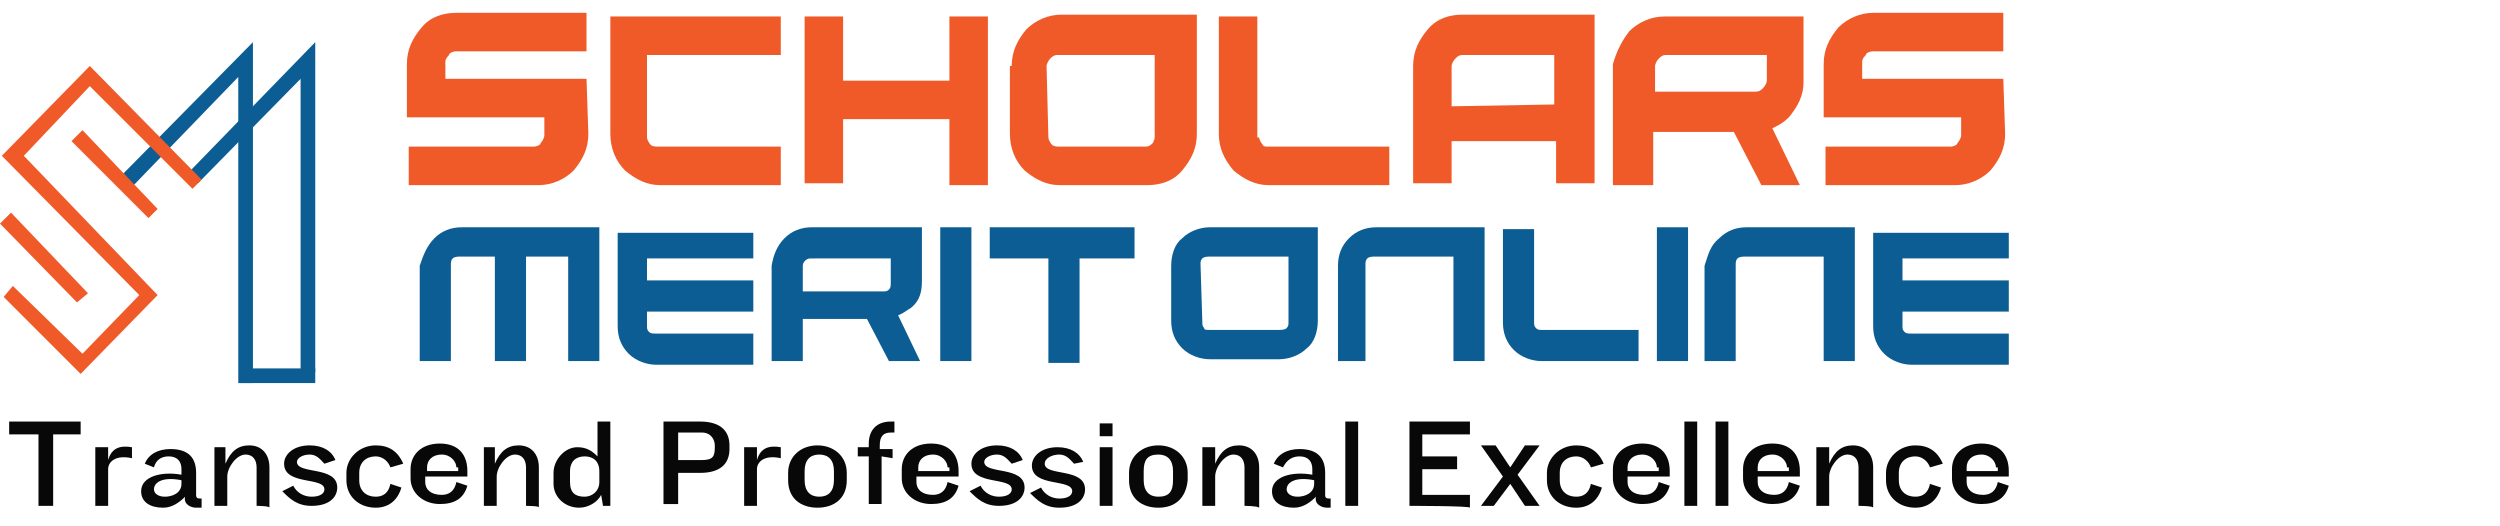 <svg xmlns="http://www.w3.org/2000/svg" xmlns:xlink="http://www.w3.org/1999/xlink" id="Layer_1" x="0px" y="0px" viewBox="0 0 136.4 28.7" style="enable-background:new 0 0 136.4 28.7;" xml:space="preserve"><style type="text/css">	.st0{enable-background:new    ;}	.st1{fill:#F05A29;}	.st2{fill:#090808;}	.st3{fill:#0B5D93;}</style><g>	<g class="st0">		<path class="st1" d="M32.1,7.3c0,0.8-0.3,1.4-0.8,2c-0.5,0.5-1.2,0.8-1.9,0.8h-7.1V8h6.8c0.2,0,0.4-0.1,0.4-0.2   c0.1-0.1,0.2-0.3,0.2-0.4v-1h-7.5V3.5c0-0.8,0.3-1.4,0.8-2s1.2-0.8,1.9-0.8H32v2.1h-7.1c-0.2,0-0.4,0.1-0.4,0.2   c-0.2,0.2-0.2,0.3-0.2,0.4v0.9H32L32.1,7.3z"></path>		<path class="st1" d="M42.6,3h-7.3v4.5c0,0.1,0.1,0.3,0.2,0.4C35.6,8,35.8,8,35.9,8h6.7v2.1H36c-0.7,0-1.3-0.3-1.9-0.8   c-0.5-0.5-0.8-1.2-0.8-2V0.9h9.3L42.6,3L42.6,3z"></path>		<path class="st1" d="M53.9,0.9v9.2h-2.1V6.5H46v3.5h-2.1V0.9H46v3.5h5.8V0.9H53.9z"></path>		<path class="st1" d="M55.2,3.6c0-0.8,0.3-1.4,0.8-2c0.5-0.5,1.2-0.8,1.9-0.8h7.4v6.5c0,0.8-0.3,1.4-0.8,2s-1.2,0.8-1.9,0.8h-4.8   c-0.7,0-1.3-0.3-1.9-0.8c-0.5-0.5-0.8-1.2-0.8-2V3.6z M57.2,7.5c0,0.1,0.1,0.3,0.2,0.4C57.5,8,57.7,8,57.8,8h0.6l0,0h3.5l0,0h0.6   c0.2,0,0.3-0.1,0.4-0.2C62.9,7.8,63,7.6,63,7.5V3h-4.7l0,0h-0.6c-0.2,0-0.3,0.1-0.4,0.2c-0.1,0.1-0.2,0.3-0.2,0.4L57.2,7.5   C57.1,7.5,57.2,7.5,57.2,7.5z"></path>		<path class="st1" d="M68.7,7.5c0,0.1,0.1,0.3,0.2,0.4C68.9,8,69.1,8,69.2,8h6.6v2.1h-6.6c-0.7,0-1.3-0.3-1.9-0.8   c-0.5-0.6-0.8-1.2-0.8-2V0.9h2.1V7.5L68.7,7.5z"></path>		<path class="st1" d="M84.8,7.7h-5.6V10h-2.1V3.6c0-0.8,0.3-1.4,0.8-2s1.2-0.8,1.9-0.8H87v9.2h-2.1V7.7z M84.8,5.7V3h-5   c-0.2,0-0.3,0.1-0.4,0.2c-0.1,0.1-0.2,0.3-0.2,0.4v2.2L84.8,5.7L84.8,5.7z"></path>		<path class="st1" d="M88.9,1.7c0.5-0.5,1.2-0.8,1.9-0.8h7.6v3.6c0,0.7-0.3,1.3-0.8,1.9c-0.3,0.3-0.5,0.4-0.9,0.6l1.5,3.1h-2.1   l-1.5-2.9h-4.4v2.9H88V3.5C88.2,2.8,88.5,2.2,88.9,1.7z M90.9,3c-0.2,0-0.3,0.1-0.4,0.2c-0.1,0.1-0.2,0.3-0.2,0.4V5h5.5   c0.2,0,0.3-0.1,0.4-0.2c0.1-0.1,0.2-0.3,0.2-0.4V3H90.9z"></path>		<path class="st1" d="M109.4,7.3c0,0.8-0.3,1.4-0.8,2c-0.5,0.5-1.2,0.8-1.9,0.8h-7.1V8h6.8c0.2,0,0.4-0.1,0.4-0.2   c0.1-0.1,0.2-0.3,0.2-0.4v-1h-7.5V3.5c0-0.8,0.3-1.4,0.8-2c0.5-0.5,1.2-0.8,1.9-0.8h7.1v2.1h-7.1c-0.2,0-0.4,0.1-0.4,0.2   c-0.2,0.2-0.2,0.3-0.2,0.4v0.9h7.7L109.4,7.3z"></path>	</g>	<g>		<path class="st2" d="M2.9,23.7v3.9H2.1v-3.9H0.5V23h3.9v0.7H2.9z"></path>		<path class="st2" d="M5.9,25.6v2H5.2v-3.2h0.7v0.7c0.2-0.7,0.7-0.8,1.3-0.7V25C6.3,24.8,5.9,25.2,5.9,25.6z"></path>		<path class="st2" d="M10.7,27.7c-0.3,0-0.7-0.2-0.6-0.6c-0.3,0.3-0.7,0.6-1.2,0.6c-0.7,0-1.2-0.3-1.2-0.9l0,0   c0-0.8,1.1-1.1,2.2-0.9v-0.3c0-0.4-0.2-0.7-0.7-0.7c-0.4,0-0.7,0.2-0.8,0.6l-0.5-0.2c0.2-0.5,0.7-0.8,1.4-0.8c1,0,1.4,0.5,1.4,1.3   V27c0,0.2,0.1,0.2,0.3,0.2v0.5L10.7,27.7L10.7,27.7z M9.9,26.2c-1-0.2-1.5,0.1-1.5,0.5l0,0c0,0.2,0.2,0.4,0.6,0.4   c0.4,0,0.9-0.2,0.9-0.7C9.9,26.5,9.9,26.2,9.9,26.2z"></path>		<path class="st2" d="M14,27.6v-2.1c0-0.4-0.2-0.7-0.6-0.7c-0.5,0-1,0.7-1,1.2v1.6h-0.7v-3.2h0.6v0.9c0.3-0.7,0.7-1,1.3-1   c0.7,0,1.1,0.5,1.1,1.2v2.2C14.7,27.6,14,27.6,14,27.6z"></path>		<path class="st2" d="M17.7,25.3c-0.2-0.2-0.4-0.5-0.8-0.5c-0.4,0-0.7,0.2-0.7,0.4c0,0.7,2.2,0.2,2.2,1.4c0,0.5-0.4,1-1.4,1   c-0.8,0-1.2-0.4-1.6-0.8l0.6-0.3c0.2,0.4,0.6,0.6,1,0.6c0.5,0,0.7-0.2,0.7-0.4c0-0.7-2.2-0.2-2.2-1.4c0-0.5,0.5-1,1.4-1   c0.7,0,1.2,0.3,1.4,0.8L17.7,25.3z"></path>		<path class="st2" d="M20.5,27.7c-0.9,0-1.6-0.6-1.6-1.5v-0.4c0-0.8,0.7-1.5,1.6-1.5c0.7,0,1.2,0.3,1.5,1l-0.7,0.2   c-0.1-0.3-0.4-0.6-0.8-0.6c-0.5,0-0.9,0.3-0.9,0.9v0.4c0,0.6,0.4,0.9,0.9,0.9c0.4,0,0.7-0.2,0.8-0.7l0.6,0.2   C21.7,27.3,21.2,27.7,20.5,27.7z"></path>		<path class="st2" d="M23.2,26.1v0.2c0,0.4,0.3,0.7,0.9,0.7c0.4,0,0.7-0.2,0.8-0.7l0.6,0.2c-0.2,0.7-0.7,1-1.5,1   c-0.9,0-1.6-0.6-1.6-1.4v-0.5c0-0.8,0.6-1.4,1.6-1.4s1.5,0.6,1.5,1.5v0.3H23.2L23.2,26.1z M24.9,25.5c0-0.3-0.3-0.7-0.8-0.7   c-0.5,0-0.8,0.3-0.8,0.7v0.2h1.7V25.5z"></path>		<path class="st2" d="M28.7,27.6v-2.1c0-0.4-0.2-0.7-0.6-0.7c-0.5,0-1,0.7-1,1.2v1.6h-0.7v-3.2H27v0.9c0.3-0.7,0.7-1,1.3-1   c0.7,0,1.1,0.5,1.1,1.2v2.2C29.5,27.6,28.7,27.6,28.7,27.6z"></path>		<path class="st2" d="M32.9,27.6L32.8,27c-0.2,0.4-0.7,0.7-1.2,0.7c-0.8,0-1.4-0.6-1.4-1.3v-0.6c0-0.7,0.6-1.4,1.3-1.4   c0.5,0,0.8,0.2,1.1,0.5V23h0.7v4.6L32.9,27.6L32.9,27.6z M32.7,25.7c0-0.5-0.3-0.8-0.8-0.8c-0.5,0-0.8,0.3-0.8,0.8v0.6   c0,0.6,0.3,0.8,0.8,0.8c0.4,0,0.8-0.3,0.8-0.8V25.7z"></path>		<path class="st2" d="M38.2,25.8h-1.2v1.7h-0.8V23h2c1.2,0,1.6,0.6,1.6,1.3v0.2C39.8,25.3,39.3,25.8,38.2,25.8z M39,24.3   c0-0.3-0.2-0.7-0.7-0.7h-1.3v1.5h1.3c0.6,0,0.7-0.2,0.7-0.7V24.3L39,24.3z"></path>		<path class="st2" d="M41.3,25.6v2h-0.7v-3.2h0.7v0.7c0.2-0.7,0.7-0.8,1.3-0.7V25C41.7,24.8,41.3,25.2,41.3,25.6z"></path>		<path class="st2" d="M44.6,27.7c-0.9,0-1.6-0.5-1.6-1.5v-0.4c0-0.9,0.7-1.5,1.6-1.5s1.6,0.6,1.6,1.5v0.4   C46.2,27.2,45.5,27.7,44.6,27.7z M45.5,25.7c0-0.6-0.3-0.9-0.8-0.9s-0.8,0.3-0.8,0.9v0.5c0,0.6,0.3,0.9,0.8,0.9s0.8-0.3,0.8-0.9   V25.7z"></path>		<path class="st2" d="M48.1,24.9v2.6h-0.7v-2.6h-0.6v-0.5h0.6v-0.2c0-0.7,0.4-1.2,1.2-1.2h0.2v0.6h-0.2c-0.4,0-0.6,0.2-0.6,0.7v0.2   h0.7V25L48.1,24.9L48.1,24.9z"></path>		<path class="st2" d="M50,26.1v0.2c0,0.4,0.3,0.7,0.9,0.7c0.4,0,0.7-0.2,0.8-0.7l0.6,0.2c-0.2,0.7-0.7,1-1.5,1   c-0.9,0-1.6-0.6-1.6-1.4v-0.5c0-0.8,0.6-1.4,1.6-1.4c1,0,1.5,0.6,1.5,1.5v0.3H50L50,26.1z M51.7,25.5c0-0.3-0.3-0.7-0.8-0.7   c-0.5,0-0.8,0.3-0.8,0.7v0.2h1.7V25.5z"></path>		<path class="st2" d="M55.2,25.3c-0.2-0.2-0.4-0.5-0.8-0.5s-0.7,0.2-0.7,0.4c0,0.7,2.2,0.2,2.2,1.4c0,0.5-0.4,1-1.4,1   c-0.8,0-1.2-0.4-1.6-0.8l0.6-0.3c0.2,0.4,0.6,0.6,1,0.6c0.5,0,0.7-0.2,0.7-0.4c0-0.7-2.2-0.2-2.2-1.4c0-0.5,0.5-1,1.4-1   c0.7,0,1.2,0.3,1.4,0.8L55.2,25.3z"></path>		<path class="st2" d="M58.6,25.3c-0.2-0.2-0.4-0.5-0.8-0.5S57,25,57,25.3c0,0.7,2.2,0.2,2.2,1.4c0,0.5-0.4,1-1.4,1   c-0.8,0-1.2-0.4-1.6-0.8l0.6-0.3c0.2,0.4,0.6,0.6,1,0.6c0.5,0,0.7-0.2,0.7-0.4c0-0.7-2.2-0.2-2.2-1.4c0-0.5,0.5-1,1.4-1   c0.7,0,1.2,0.3,1.4,0.8L58.6,25.3z"></path>		<path class="st2" d="M60,27.6v-3.2h0.7v3.2H60z M60,23.8v-0.7h0.7v0.7H60z"></path>		<path class="st2" d="M63.2,27.7c-0.9,0-1.6-0.5-1.6-1.5v-0.4c0-0.9,0.7-1.5,1.6-1.5s1.6,0.6,1.6,1.5v0.4   C64.7,27.2,64.1,27.7,63.2,27.7z M64,25.7c0-0.6-0.3-0.9-0.8-0.9c-0.6,0-0.8,0.3-0.8,0.9v0.5c0,0.6,0.3,0.9,0.8,0.9   c0.6,0,0.8-0.3,0.8-0.9V25.7z"></path>		<path class="st2" d="M67.9,27.6v-2.1c0-0.4-0.2-0.7-0.6-0.7c-0.5,0-1,0.7-1,1.2v1.6h-0.7v-3.2h0.7v0.9c0.3-0.7,0.7-1,1.3-1   c0.7,0,1.1,0.5,1.1,1.2v2.2C68.6,27.6,67.9,27.6,67.9,27.6z"></path>		<path class="st2" d="M72.4,27.7c-0.3,0-0.7-0.2-0.6-0.6c-0.3,0.3-0.7,0.6-1.2,0.6c-0.7,0-1.2-0.3-1.2-0.9l0,0   c0-0.8,1.1-1.1,2.2-0.9v-0.3c0-0.4-0.2-0.7-0.7-0.7c-0.4,0-0.7,0.2-0.9,0.6l-0.5-0.2c0.2-0.5,0.7-0.8,1.4-0.8c1,0,1.4,0.5,1.4,1.3   V27c0,0.2,0.1,0.2,0.3,0.2v0.5L72.4,27.7L72.4,27.7z M71.7,26.2c-1-0.2-1.5,0.1-1.5,0.5l0,0c0,0.2,0.2,0.4,0.6,0.4   c0.4,0,0.9-0.2,0.9-0.7V26.2z"></path>		<path class="st2" d="M73.4,27.6V23h0.7v4.6H73.4L73.4,27.6z"></path>		<path class="st2" d="M76.9,27.6V23h3.3v0.7h-2.6v1.2h1.9v0.7h-1.9v1.4h2.6v0.7C80.2,27.6,76.9,27.6,76.9,27.6z"></path>		<path class="st2" d="M83.2,27.6l-0.8-1.2l-0.9,1.2h-0.7L82,26l-1.2-1.7h0.8l0.8,1.2l0.8-1.2H84l-1.2,1.6l1.2,1.7H83.2z"></path>		<path class="st2" d="M86,27.7c-0.9,0-1.6-0.6-1.6-1.5v-0.4c0-0.8,0.7-1.5,1.6-1.5c0.7,0,1.2,0.3,1.5,1l-0.7,0.2   c-0.1-0.3-0.4-0.6-0.8-0.6c-0.5,0-0.9,0.3-0.9,0.9v0.4c0,0.6,0.4,0.9,0.9,0.9c0.4,0,0.7-0.2,0.8-0.7l0.6,0.2   C87.2,27.3,86.7,27.7,86,27.7z"></path>		<path class="st2" d="M88.8,26.1v0.2c0,0.4,0.3,0.7,0.9,0.7c0.4,0,0.7-0.2,0.8-0.7l0.6,0.2c-0.2,0.7-0.7,1-1.5,1   c-0.9,0-1.6-0.6-1.6-1.4v-0.5c0-0.8,0.6-1.4,1.6-1.4c1,0,1.5,0.6,1.5,1.5v0.3H88.8L88.8,26.1z M90.4,25.5c0-0.3-0.3-0.7-0.8-0.7   c-0.5,0-0.8,0.3-0.8,0.7v0.2h1.7V25.5L90.4,25.5z"></path>		<path class="st2" d="M91.9,27.6V23h0.7v4.6H91.9L91.9,27.6z"></path>		<path class="st2" d="M93.6,27.6V23h0.7v4.6H93.6L93.6,27.6z"></path>		<path class="st2" d="M95.9,26.1v0.2c0,0.4,0.3,0.7,0.9,0.7c0.4,0,0.7-0.2,0.8-0.7l0.6,0.2c-0.2,0.7-0.7,1-1.5,1   c-0.9,0-1.6-0.6-1.6-1.4v-0.5c0-0.8,0.6-1.4,1.6-1.4s1.5,0.6,1.5,1.5v0.3H95.9L95.9,26.1z M97.5,25.5c0-0.3-0.3-0.7-0.8-0.7   s-0.8,0.3-0.8,0.7v0.2h1.7V25.5L97.5,25.5z"></path>		<path class="st2" d="M101.4,27.6v-2.1c0-0.4-0.2-0.7-0.6-0.7c-0.5,0-1,0.7-1,1.2v1.6h-0.7v-3.2h0.7v0.9c0.3-0.7,0.7-1,1.3-1   c0.7,0,1.1,0.5,1.1,1.2v2.2C102.2,27.6,101.4,27.6,101.4,27.6z"></path>		<path class="st2" d="M104.5,27.7c-0.9,0-1.6-0.6-1.6-1.5v-0.4c0-0.8,0.7-1.5,1.6-1.5c0.7,0,1.2,0.3,1.5,1l-0.7,0.2   c-0.1-0.3-0.4-0.6-0.8-0.6c-0.5,0-0.9,0.3-0.9,0.9v0.4c0,0.6,0.4,0.9,0.9,0.9c0.4,0,0.7-0.2,0.8-0.7l0.6,0.2   C105.7,27.3,105.2,27.7,104.5,27.7z"></path>		<path class="st2" d="M107.3,26.1v0.2c0,0.4,0.3,0.7,0.9,0.7c0.4,0,0.7-0.2,0.8-0.7l0.6,0.2c-0.2,0.7-0.7,1-1.5,1   c-0.9,0-1.6-0.6-1.6-1.4v-0.5c0-0.8,0.6-1.4,1.6-1.4s1.5,0.6,1.5,1.5v0.3H107.3L107.3,26.1z M108.9,25.5c0-0.3-0.3-0.7-0.8-0.7   c-0.5,0-0.8,0.3-0.8,0.7v0.2h1.7V25.5L108.9,25.5z"></path>	</g>	<g>		<g>			<polygon class="st3" points="6.6,9.6 13.8,2.3 13.8,20.9 13,20.9 13,4.2 7.2,10.2    "></polygon>		</g>		<g>			<rect x="13.1" y="20.1" class="st3" width="4.1" height="0.8"></rect>		</g>		<g>			<polygon class="st3" points="16.4,20.3 17.2,20.3 17.2,2.3 10.3,9.4 10.8,10 16.4,4.3    "></polygon>		</g>		<g>			<polygon class="st1" points="0.2,16.2 0.7,15.6 4.5,19.3 7.6,16.1 0.1,8.5 4.9,3.6 11,9.8 10.5,10.3 4.9,4.7 1.3,8.5 8.6,16.1     4.4,20.4    "></polygon>		</g>		<g>			<polygon class="st1" points="0,12.2 0.6,11.6 4.8,16 4.2,16.5    "></polygon>		</g>		<g>			<polygon class="st1" points="3.9,7.7 4.5,7.1 8.6,11.4 8.1,11.9    "></polygon>		</g>	</g>	<g>		<path class="st3" d="M23.7,13c0.4-0.4,0.9-0.6,1.5-0.6h7.5v7.3H31v-5.7h-2.3v5.7H27v-5.7h-1.9c-0.1,0-0.3,0-0.4,0.1   c-0.1,0.1-0.1,0.2-0.1,0.4v5.2h-1.7v-5.2C23.1,13.9,23.3,13.4,23.7,13z"></path>		<path class="st3" d="M41.1,14.1h-5.8v1.2h5.8v1.7h-5.8v0.8c0,0.1,0,0.2,0.1,0.3c0.1,0.1,0.2,0.1,0.4,0.1h5.3v1.7h-5.3   c-0.5,0-1.1-0.2-1.5-0.6s-0.6-0.9-0.6-1.5v-5.1h7.4C41.1,12.5,41.1,14.1,41.1,14.1z"></path>		<path class="st3" d="M51.3,12.4H53v7.3h-1.7V12.4z"></path>		<path class="st3" d="M61.9,12.4v1.7h-3v5.7h-1.7v-5.7h-3.2v-1.7L61.9,12.4L61.9,12.4z"></path>		<g class="st0">			<path class="st3" d="M63.9,14.5c0-0.6,0.2-1.2,0.6-1.5c0.4-0.4,1-0.6,1.5-0.6h5.9v5.1c0,0.6-0.2,1.2-0.6,1.5    c-0.4,0.4-1,0.6-1.5,0.6H66c-0.5,0-1.1-0.2-1.5-0.6c-0.4-0.4-0.6-0.9-0.6-1.5L63.9,14.5L63.9,14.5z M65.6,17.6    c0,0.1,0,0.2,0.1,0.3C65.7,18,65.8,18,66,18h0.5l0,0h2.8l0,0h0.5c0.1,0,0.3,0,0.4-0.1c0.1-0.1,0.1-0.2,0.1-0.3V14h-3.8l0,0H66    c-0.1,0-0.3,0-0.4,0.1c-0.1,0.1-0.1,0.2-0.1,0.3L65.6,17.6L65.6,17.6z"></path>			<path class="st3" d="M73.6,13c0.4-0.4,0.9-0.6,1.5-0.6H81v7.3h-1.7v-5.7h-4.3c-0.1,0-0.3,0-0.4,0.1c-0.1,0.1-0.1,0.2-0.1,0.4v5.2    H73v-5.2C73,13.9,73.2,13.4,73.6,13z"></path>			<path class="st3" d="M83.7,17.6c0,0.1,0,0.2,0.1,0.3C83.9,18,84,18,84.1,18h5.3v1.7h-5.3c-0.5,0-1.1-0.2-1.5-0.6    c-0.4-0.4-0.6-0.9-0.6-1.5v-5.1h1.7C83.7,12.4,83.7,17.6,83.7,17.6z"></path>			<path class="st3" d="M90.4,12.4h1.7v7.3h-1.7V12.4z"></path>			<path class="st3" d="M93.8,13c0.4-0.4,0.9-0.6,1.5-0.6h5.9v7.3h-1.7v-5.7h-4.3c-0.1,0-0.3,0-0.4,0.1c-0.1,0.1-0.1,0.2-0.1,0.4    v5.2h-1.7v-5.2C93.2,13.9,93.3,13.4,93.8,13z"></path>			<path class="st3" d="M109.6,14.1h-5.8v1.2h5.8v1.7h-5.8v0.8c0,0.1,0,0.2,0.1,0.3c0.1,0.1,0.2,0.1,0.4,0.1h5.3v1.7h-5.3    c-0.5,0-1.1-0.2-1.5-0.6c-0.4-0.4-0.6-0.9-0.6-1.5v-5.1h7.4L109.6,14.1L109.6,14.1z"></path>		</g>		<path class="st3" d="M50.3,15.3v-2.9h-6c-0.6,0-1.1,0.2-1.5,0.6c-0.4,0.4-0.6,0.9-0.7,1.5v5.2h1.7v-2.3h3.5l1.2,2.3h1.7L49,17.2   c0.3-0.1,0.5-0.3,0.7-0.4C50.2,16.4,50.3,15.9,50.3,15.3z M48.6,14.1v0.4v0.9c0,0.2,0,0.3-0.1,0.4c-0.1,0.1-0.2,0.1-0.3,0.1h-4.4   v-1.2c0,0,0-0.1,0-0.1v-0.1c0-0.2,0.2-0.4,0.4-0.4L48.6,14.1L48.6,14.1z"></path>	</g></g></svg>